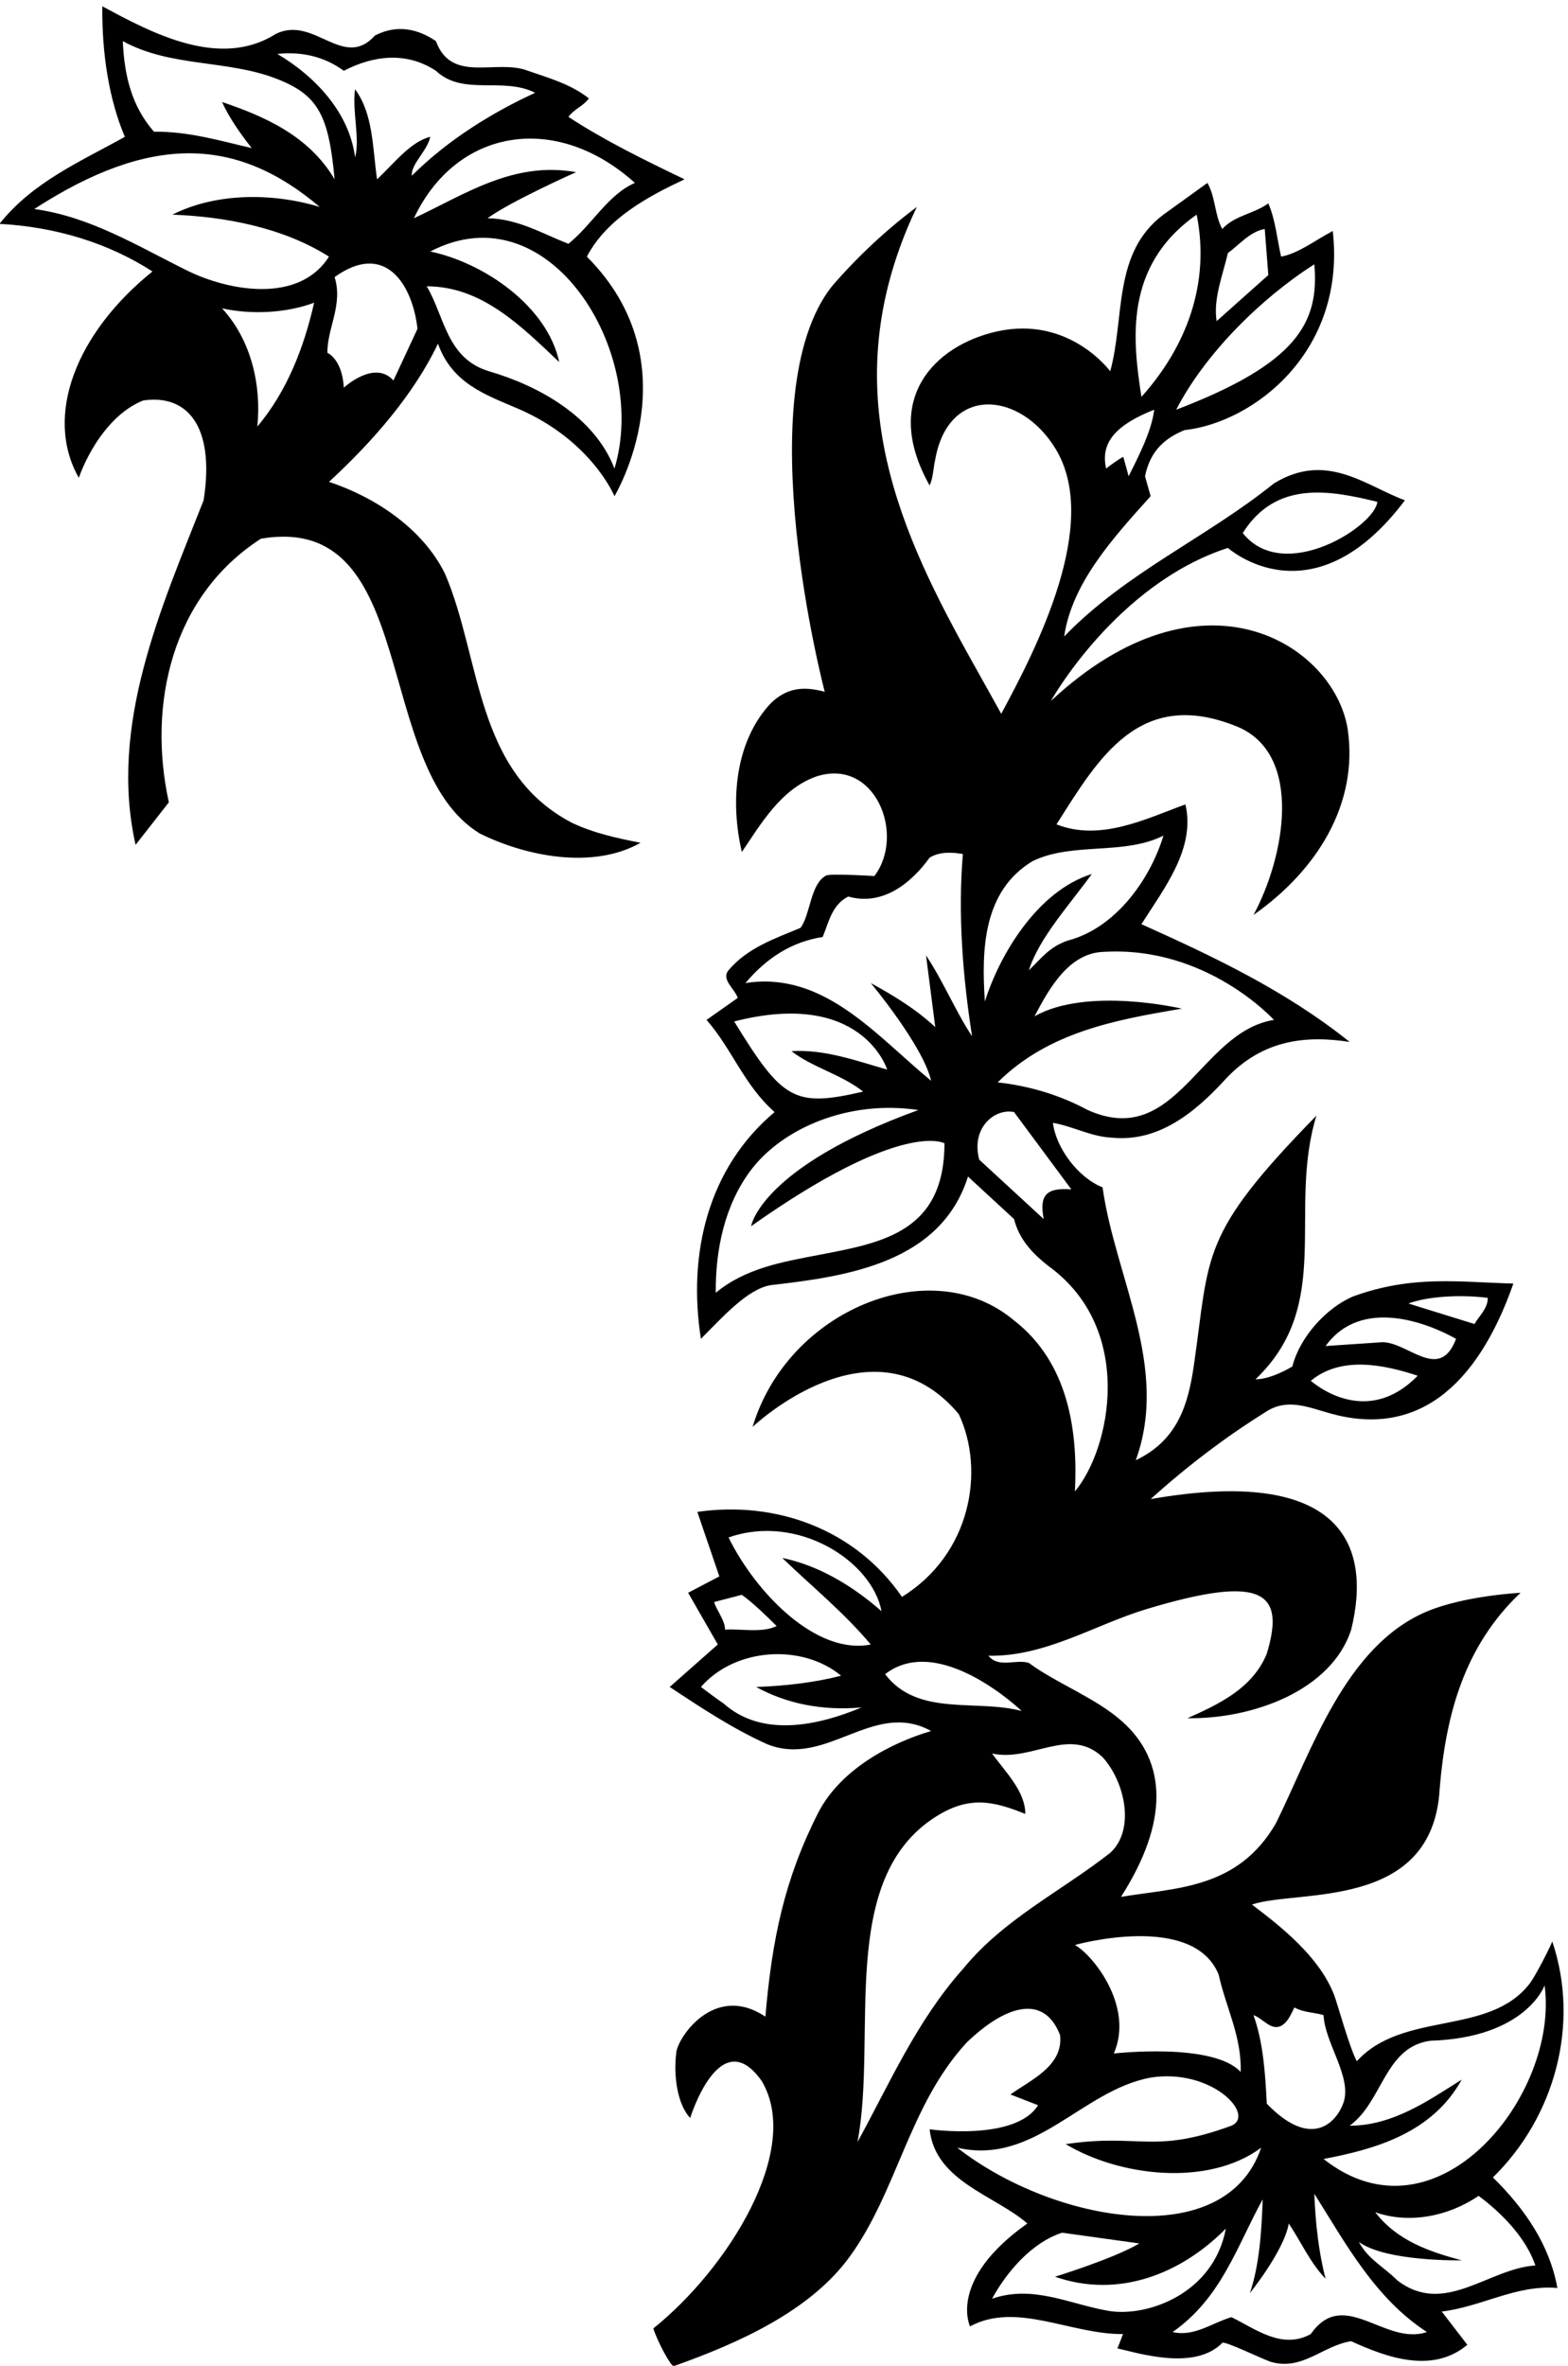 <?xml version="1.0" encoding="UTF-8" standalone="no"?>
<svg xmlns:inkscape="http://www.inkscape.org/namespaces/inkscape" xmlns:sodipodi="http://sodipodi.sourceforge.net/DTD/sodipodi-0.dtd" xmlns="http://www.w3.org/2000/svg" xmlns:svg="http://www.w3.org/2000/svg" version="1.1" id="svg1" width="635.872" height="958.806" viewBox="0 0 635.872 958.806">
  <defs id="defs1"></defs>
  <g id="g1" transform="translate(-82.876,-37.397)">
    <path id="path1" d="m 1958.48,6611.48 c 43.29,-121.43 145.18,-155.66 243.77,-198 224.81,-96.56 294.43,-266.87 294.43,-266.87 0,0 243.12,402.71 -84.24,730.07 62.4,118.56 191.88,185.64 297.95,235.56 -120.11,57.72 -244.91,118.56 -354.11,190.32 18.72,24.96 43.68,31.2 62.4,56.16 -54.6,43.68 -123.24,62.4 -185.64,84.24 -96.72,37.44 -232.44,-40.56 -280.8,90.48 -53.04,35.88 -116.48,52.52 -185.64,17.16 -96.72,-107.64 -185.64,62.4 -302.64,4.68 -170.03,-107.64 -375.95,1.56 -528.831,84.24 -1.563,-143.52 20.277,-283.92 68.641,-397.8 -134.165,-74.88 -280.801,-137.28 -382.2,-265.2 171.598,-9.36 330.715,-57.72 466.44,-145.08 -232.119,-186.7 -331.74,-439.55 -224.643,-628.67 32.762,90.48 101.399,198.11 196.563,235.55 131.43,19.48 219.73,-74.42 184.07,-304.19 -127.91,-324.48 -290.152,-683.28 -207.47,-1049.88 l 101.4,129.48 c -65.52,299.52 9.36,628.68 280.79,803.4 487.99,82.71 336.03,-697 667.68,-898.56 138.84,-68.64 343.2,-110.76 489.83,-28.08 -71.75,14.04 -143.51,29.64 -209.03,60.84 -296.4,154.44 -276.12,499.2 -386.88,758.16 -68.64,140.4 -216.84,235.56 -354.12,280.8 135.72,124.8 260.52,269.87 332.28,421.19 z m 538.2,-380.64 c -60.84,159.12 -232.44,252.72 -382.2,296.4 -130.52,39 -135.72,168.48 -190.32,258.96 166.92,0 285.48,-118.56 404.04,-230.88 -35.88,170.04 -229.32,302.64 -393.12,336.96 363.62,189.95 668.23,-309.55 561.6,-661.44 z m 62.39,870.48 c -82.67,-35.88 -129.47,-126.36 -202.79,-185.64 -79.56,31.2 -154.44,76.44 -246.48,78 70.2,51.48 269.88,140.4 269.88,140.4 -191.88,34.32 -340.08,-68.64 -494.52,-140.4 130.04,274.95 433.8,323.74 673.91,107.64 z m -887.63,341.64 c 90.48,46.8 190.32,59.27 280.8,0 82.68,-78 204.36,-17.16 302.64,-67.08 -129.48,-59.28 -266.76,-143.52 -375.96,-252.72 -3.12,35.88 46.8,74.88 56.16,118.56 -59.28,-14.04 -110.76,-81.12 -162.24,-129.48 -14.04,95.16 -10.92,198.12 -67.08,274.56 -9.36,-65.52 15.6,-152.88 0,-207.48 -17.16,134.16 -118.56,244.92 -237.12,315.12 78,7.79 145.08,-9.36 202.8,-51.48 z m -673.913,90.48 c 144.353,-79.6 315.523,-56.53 465.113,-113.4 129.16,-49.11 162.66,-109.16 180.72,-307.8 -78,132.6 -213.72,191.88 -343.2,235.56 20.29,-45.24 54.61,-95.16 90.48,-140.4 -88.92,20.28 -191.87,51.48 -297.95,49.92 -68.64,78 -90.48,171.6 -95.163,276.12 z M 1407.8,6358.77 c 12.49,123.23 -17.16,262.07 -107.64,360.35 90.48,-20.28 198.12,-14.04 280.8,17.16 -31.2,-137.28 -82.68,-269.88 -173.16,-377.51 z m -211.94,474.43 c -151.35,74.44 -295.95,164.96 -468.212,188.56 354.022,229.07 616.472,221.59 870.472,6.24 -143.52,43.68 -316.67,43.68 -449.28,-23.4 160.68,-6.24 336.96,-39 477.36,-127.92 -92.75,-146.09 -309.62,-102.85 -430.34,-43.48 z m 425.66,-249.8 c -1.56,73.32 48.36,146.64 21.84,230.88 155.5,111.77 237.96,-24.75 252.72,-157.56 l -73.32,-157.56 c -57.72,65 -151.32,-21.84 -151.32,-21.84 -4.83,87.75 -49.92,106.08 -49.92,106.08" style="fill:#000000;fill-opacity:1;fill-rule:nonzero;stroke:none" transform="matrix(0.133,0,0,-0.133,0,1056)"></path>
    <path id="path2" d="m 5356.14,1742.75 c -4.68,-14.04 -50.77,-105.27 -69.58,-129.42 -124.41,-159.72 -385.41,-81.13 -526.34,-235.62 -21.84,39 -59.62,177.85 -69.68,203.18 -45.4,114.41 -155.6,202.66 -250.11,274.18 138.79,47.25 552.62,-20.73 572.51,354.12 18.72,224.64 74.88,433.68 246.48,595.92 0,0 -170.4,-8.51 -285.68,-57.04 -249.08,-104.86 -351.15,-424.61 -459.99,-644.96 -116.14,-201.24 -304.2,-196.56 -472.68,-224.64 146.52,228.31 140.48,412.53 4.07,534.22 -81.85,73.02 -201.24,116.46 -284.87,178.7 -39,12.48 -92.04,-17.16 -123.24,21.84 174.59,-3.1 323.18,94.37 482.93,142.44 351.39,105.76 423.5,53.83 365.7,-136.2 -43.68,-107.64 -151.32,-156 -241.79,-196.56 198.11,-3.12 439.05,83.89 499.19,269.88 64.01,260.61 -32,499.21 -611.51,397.8 110.75,99.84 227.75,188.75 347.88,263.63 67.41,46.29 132.24,15.99 202.84,-3.4 255.71,-70.23 442.44,74.86 555.31,396.52 -170.04,4.68 -307.67,26.18 -488.28,-39 -84.24,-35.88 -163.8,-126.36 -185.64,-213.72 -34.32,-20.28 -78,-39 -112.32,-39 240.24,229.32 96.72,511.68 185.64,803.4 -357.41,-365.54 -324.22,-419.58 -373.5,-760.25 -17.1,-118.16 -48.7,-228.82 -177.18,-289.63 102.97,283.92 -62.39,555.36 -101.39,831.48 -74.88,29.64 -141.96,120.12 -151.32,196.56 62.4,-10.92 115.44,-42.12 179.4,-45.24 140.4,-14.04 251.15,73.32 347.87,179.4 113.19,120.81 246.48,132.6 377.52,112.32 -196.56,157.55 -419.63,262.07 -634.92,358.79 70.21,110.76 165.36,230.88 134.17,365.04 -120.12,-43.68 -258.96,-113.88 -393.12,-60.84 126.62,198.98 251.82,419.48 550.67,297.96 203.65,-84.11 145.28,-398.04 49.93,-574.07 193.43,135.71 321.35,338.51 287.03,567.83 -42.69,256.17 -442.92,514.41 -904.79,84.24 0,0 198.86,356.08 539.76,466.44 0,0 256.82,-230.55 539.75,145.08 -121.68,45.24 -239.02,149.41 -399.36,51.48 -207.48,-166.92 -449.27,-269.88 -639.59,-466.44 23.4,160.68 145.08,296.4 263.64,427.44 l -17.16,60.84 c 16.44,80.23 63.38,116.94 120.37,140.51 210.15,23.06 493.39,238.41 452.14,606.72 -51.48,-26.52 -104.52,-68.64 -157.56,-78 -12.48,54.6 -17.16,112.32 -39,162.24 -45.23,-32.76 -101.39,-35.88 -140.39,-78 -23.4,42.12 -20.29,96.72 -45.24,140.4 l -134.16,-96.72 c -156,-117 -117,-313.56 -162.24,-477.36 0,0 -124.77,170.7 -345.7,121.37 -188.39,-42.06 -353.26,-205.63 -204.98,-469.24 10.92,23.4 10.92,51.47 17.16,79.56 41.12,228.44 261.15,207.01 367.3,31.43 138.12,-228.48 -60.38,-610.92 -166.06,-806.75 l -106.08,190.32 c -215.93,390.74 -404.82,822.41 -151.32,1354.07 -92.04,-68.64 -182.52,-152.88 -258.96,-241.8 -260.52,-330.72 -21.84,-1235.51 -21.84,-1235.51 -59.28,15.6 -111.62,15.77 -163.8,-34.32 -110.76,-117 -124.8,-301.08 -88.92,-453.96 59.28,87.36 118.57,190.32 224.64,229.32 181.06,61.38 275.62,-176.18 179.4,-302.64 0,0 -134.27,8.62 -147.42,1.47 -47.71,-25.93 -46.64,-115.01 -77.22,-159.02 -78,-32.77 -162.24,-60.84 -219.96,-129.49 -23.39,-28.07 18.72,-56.16 28.08,-84.23 l -95.15,-67.09 c 78,-88.91 113.88,-198.11 207.47,-280.79 -204.36,-171.6 -265.19,-433.68 -224.63,-691.08 63.95,63.96 142.3,152.88 213.71,163.8 234,26.52 517.92,68.64 600.6,330.72 l 140.4,-129.48 c 15.6,-60.84 54.6,-104.52 107.64,-145.08 260.8,-191.48 187.84,-553.51 78,-684.84 9.36,182.52 -18.72,391.56 -185.64,521.04 -252.22,212.01 -690.42,32.33 -797.15,-324.48 0,0 367.33,350.12 628.67,39 80.86,-171.83 37.41,-426.86 -173.16,-556.91 -143.52,207.48 -385.32,293.28 -624,258.96 l 67.09,-196.56 -95.16,-49.92 90.48,-157.56 -146.64,-129.48 c 96.72,-63.96 193.43,-127.92 297.95,-174.72 180.96,-71.76 322.92,137.28 499.2,40.56 -121.68,-35.88 -274.9,-115.27 -344.06,-248.39 -102.96,-202.79 -141.1,-384.97 -161.37,-622.09 -155.07,103.38 -265.34,-62.12 -271.4,-107.42 -9.9,-73.89 3.81,-160.55 42.07,-201.45 0,0 90.81,294.59 218.4,112.32 123.76,-208.7 -102.95,-570.958 -330.72,-753.478 12.48,-40.562 54.57,-117.621 62.38,-114.851 198.87,70.527 416.41,168.125 536.64,333.902 145.61,200.777 180.33,460.327 355.7,651.427 117.07,113.01 235.89,151.49 285.48,23.39 10.92,-95.15 -93.6,-138.83 -151.32,-180.95 l 84.24,-32.76 c -68.81,-110.76 -330.72,-73.32 -330.72,-73.32 17.16,-159.12 199.68,-201.24 297.96,-287.041 -243.71,-172.465 -174.72,-313.558 -174.72,-313.558 141.96,76.437 307.32,-24.961 466.43,-23.399 -6.23,-15.601 -10.91,-29.64 -17.15,-43.679 63.96,-14.04 235.6,-69.653 320.64,17.39 15.79,1.66 111.48,-45.473 145.8,-57.949 96.71,-29.641 160.67,49.918 246.47,62.398 109.2,-49.922 248.04,-99.839 354.12,-10.922 l -78,101.403 c 120.12,14.039 227.76,82.676 352.56,71.758 -23.4,129.48 -96.72,238.679 -196.56,336.959 187.2,182.52 266.76,464.88 180.96,719.15 z m -196.56,1960.91 c 0,-32.76 -26.52,-54.6 -40.56,-79.56 l -201.24,62.4 c 56.16,21.84 160.68,28.08 241.8,17.16 z m -96.72,-124.8 c -53.04,-138.84 -154.44,1.56 -235.56,-10.92 l -162.24,-10.92 c 108.6,150.55 312.72,69.93 397.8,21.84 z m -117,-112.32 c -126.04,-129.44 -259.05,-70.41 -326.04,-15.6 92.04,76.44 221.52,49.92 326.04,15.6 z m -123.24,2662.91 c -5.81,-72.62 -284.17,-252.79 -410.28,-95.16 101.26,161.26 265.46,130.62 410.28,95.16 z m -455.51,758.15 c 32.75,23.4 67.07,65.52 112.32,73.32 l 10.91,-140.4 -157.55,-140.4 c -10.93,67.08 18.71,140.4 34.32,207.48 z m 263.63,-34.32 c 15.44,-178.59 -53.33,-302.58 -421.19,-443.04 87.36,170.05 258.95,340.08 421.19,443.04 z m -358.79,151.32 c 42.12,-212.16 -32.77,-404.04 -168.49,-555.36 -25.52,167.11 -56.62,398.31 168.49,555.36 z m -129.49,-594.36 c -7.79,-63.95 -45.23,-137.28 -77.99,-202.79 l -16.3,59.1 c -10.92,-4.68 -42.98,-27.91 -52.34,-35.71 -18.72,81.12 33.1,134.51 146.63,179.4 z M 4507.5,4550.73 c -226.2,-35.87 -296.39,-396.23 -567.83,-274.55 -84.24,45.24 -176.28,73.32 -274.56,84.24 154.44,152.88 357.24,190.31 561.6,224.63 0,0 -288.25,68.06 -449.28,-23.39 43.68,82.68 104.52,195 213.72,196.55 312.69,17.51 516.35,-207.48 516.35,-207.48 z m -736.31,483.6 c 120.12,59.28 279.24,17.16 399.36,78 -40.57,-134.16 -146.64,-282.36 -291.72,-319.79 -55.64,-19.25 -78,-51.49 -118.56,-90.49 31.2,98.29 121.68,196.56 191.88,293.28 -165.36,-51.48 -280.8,-244.92 -326.04,-388.44 -10.92,160.68 -4.68,336.96 145.08,427.44 z m -909.48,-488.28 c 391.15,100.3 466.44,-146.63 466.44,-146.63 -93.6,26.52 -190.32,62.4 -291.72,56.15 63.96,-49.91 151.32,-70.19 218.4,-123.23 -210.98,-49.33 -246.26,-24.92 -393.12,213.71 z m 258.82,-711.27 c -111.72,-21.37 -224.71,-40.73 -314.98,-115.52 -1.19,130.55 27.04,268.45 107.99,374.89 94.03,123.63 292.03,214.12 509.77,182.03 -482.21,-175.07 -510.11,-354.12 -510.11,-354.12 462.66,327.36 589.67,252.72 589.67,252.72 0,-270.32 -189.62,-303.14 -382.34,-340 z m 326.18,912.51 28.08,-218.4 c -60.84,56.16 -127.92,96.72 -196.56,134.16 0,0 159.12,-190.32 184.08,-297.95 -168.48,138.84 -327.6,335.4 -566.27,297.95 65.51,78 143.51,126.36 235.55,140.4 18.72,45.25 28.08,98.28 78,123.25 104.52,-29.65 191.88,40.55 248.04,118.55 32.76,20.28 74.88,15.6 101.4,10.92 -15.6,-182.52 0,-377.52 28.08,-555.35 -49.92,74.88 -87.36,166.91 -140.4,246.47 z m 358.8,-803.39 -196.56,180.96 c -26.2,97.31 47.81,157.49 106.08,145.08 l 174.72,-235.56 c -78.35,6.07 -97.93,-19.24 -84.24,-90.48 z M 4984.86,1440.12 c 291.21,8.96 347.88,168.47 347.88,168.47 45.39,-334.22 -329.43,-801.09 -673.92,-528.83 156,29.64 330.72,78 421.2,241.79 -99.84,-62.39 -209.04,-140.39 -341.64,-140.39 101.4,73.32 106.08,240.23 246.48,258.96 z m -455.52,45.24 c 20.29,10.91 29.64,34.32 40.56,56.16 26.52,-15.61 65.52,-15.61 88.92,-23.41 3.63,-84.57 86.8,-187.87 61.06,-265.67 -18.21,-55.02 -93.5,-149.6 -234.22,-4.2 -4.68,93.6 -10.91,187.2 -40.55,269.87 28.07,-9.36 53.03,-48.36 84.23,-32.75 z m -190.32,156 c 21.84,-99.84 70.2,-187.2 67.09,-296.4 -84.25,91 -386.88,56.16 -386.88,56.16 62.43,142.99 -63.13,299.92 -118.56,330.72 0,0 360.78,101.7 438.35,-90.48 z m -1538.14,1135.67 84.23,21.84 c 32.77,-23.4 74.88,-63.96 106.09,-95.16 -45.25,-21.84 -106.09,-7.8 -157.57,-10.92 1.57,26.52 -29.63,65.52 -32.75,84.24 z m 28.08,-308.88 c -23.41,15.6 -45.25,32.76 -68.64,49.92 104.52,120.12 308.87,132.6 427.43,34.32 -78,-20.28 -168.48,-31.2 -258.96,-34.32 90.48,-49.92 199.68,-73.32 321.36,-62.4 -131.04,-54.6 -302.63,-93.6 -421.19,12.48 z m 449.27,179.4 c -166.41,-33.28 -350.69,157.56 -433.68,326.04 209.86,74.06 437.2,-71.13 466.44,-224.64 -90.48,79.56 -195,140.4 -302.63,162.24 87.35,-84.24 185.63,-163.8 269.87,-263.64 z m 43.68,-90.48 c 166,128.59 416.52,-112.32 416.52,-112.32 -138.84,37.44 -316.68,-18.72 -416.52,112.32 z m 237.12,-898.55 c -140.4,-157.56 -223.08,-347.88 -321.36,-527.28 61.88,326.28 -62.62,800.92 239.19,991.81 101.17,63.98 175.16,47.68 272.49,8.14 0,68.64 -59.28,126.36 -101.4,184.08 121.68,-26.52 235.56,84.24 336.96,-10.92 68.64,-75.4 100.36,-221.52 23.4,-291.72 -151.32,-118.56 -324.48,-201.24 -449.28,-354.11 z m -17.16,-544.44 c 237.12,-54.6 379.08,174.72 589.68,213.72 185.97,29.22 321.19,-113.53 246.47,-146.64 -240.55,-87.9 -278.31,-22.51 -505.43,-56.16 163.8,-98.28 433.68,-131.043 595.91,-10.92 -109.24,-322.994 -633.65,-228.67 -926.63,0 z m 462.39,-497.31 c -117.92,19.625 -230.6,80.835 -356.31,37.109 45.24,82.68 121.68,171.601 213.72,201.238 l 235.56,-32.758 c -79.56,-46.8 -257.4,-101.398 -257.4,-101.398 193.44,-67.082 383.76,7.801 521.03,146.641 C 4323.38,667.645 4119.61,597.57 4004.26,616.77 Z m 615.56,-70.528 c -87.36,-48.359 -168.48,15.598 -241.8,51.481 -59.27,-17.16 -113.88,-60.84 -179.39,-45.243 149.76,104.52 196.55,263.641 274.55,404.04 -3.12,-92.04 -9.36,-198.122 -39,-285.477 0,0 104.52,129.477 118.57,212.156 37.43,-56.16 65.51,-120.121 112.31,-168.48 -20.27,76.441 -31.2,168.48 -34.32,258.961 93.6,-148.2 184.08,-318.239 343.2,-421.2 -127.92,-43.679 -252.72,138.84 -354.12,-6.238 z m 684.84,209.039 c -143.52,-9.359 -277.68,-156 -421.2,-45.242 -42.12,42.121 -88.92,63.961 -117,117 82.68,-60.84 313.56,-56.16 313.56,-56.16 -98.28,26.519 -196.56,59.281 -263.64,146.641 101.4,-35.879 221.52,-14.04 315.12,49.918 73.32,-54.598 145.08,-129.477 173.16,-212.157" style="fill:#000000;fill-opacity:1;fill-rule:nonzero;stroke:none" transform="matrix(0.133,0,0,-0.133,0,1056)"></path>
  </g>
</svg>

